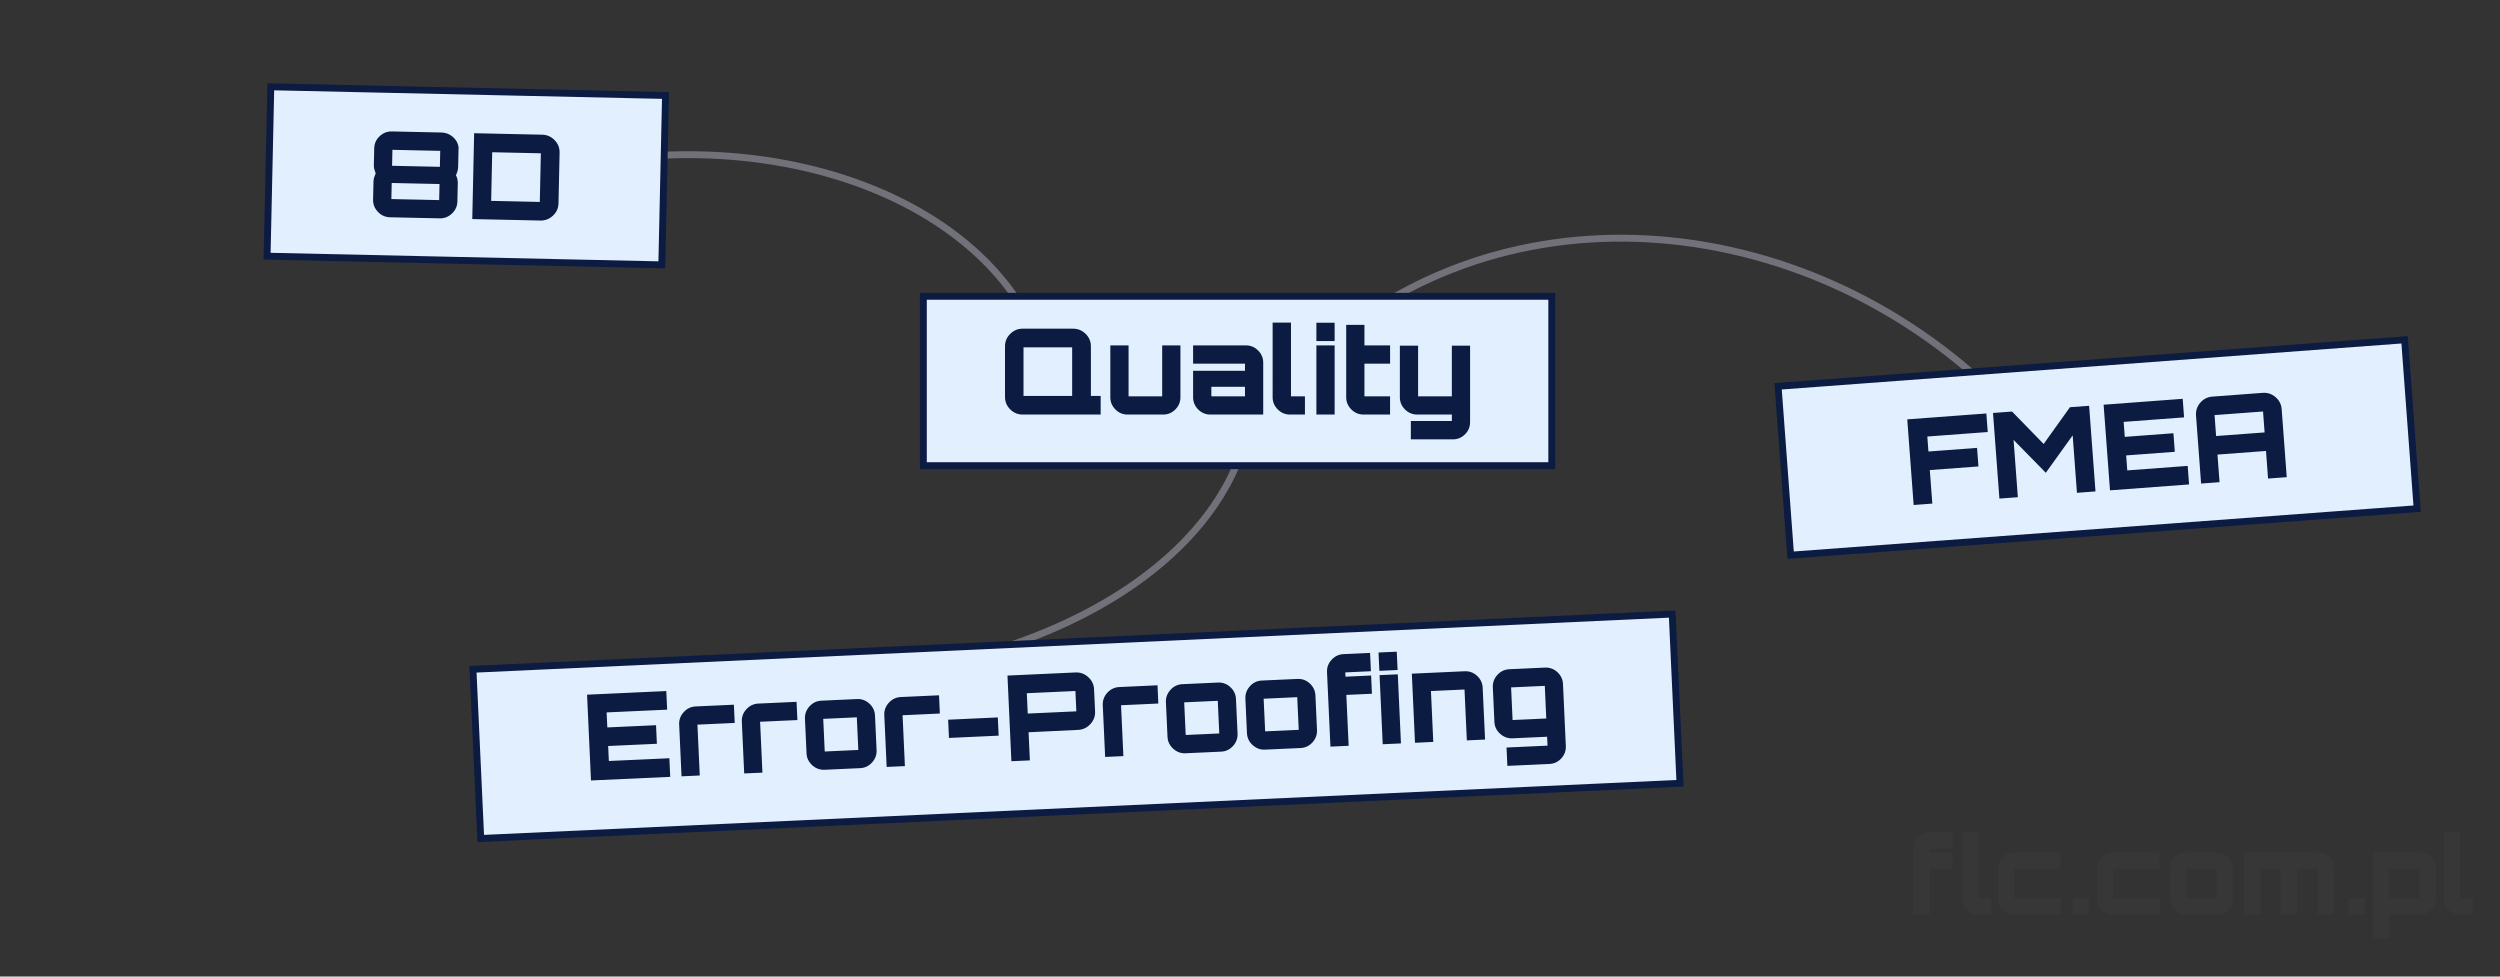 <?xml version="1.0" encoding="utf-8"?><!--Copyright © 2024 Anna Huber, www.flc.com.pl--><!DOCTYPE svg PUBLIC "-//W3C//DTD SVG 1.1//EN" "http://www.w3.org/Graphics/SVG/1.1/DTD/svg11.dtd"><svg version="1.1" id="Warstwa_1" xmlns="http://www.w3.org/2000/svg" xmlns:xlink="http://www.w3.org/1999/xlink" x="0px" y="0px" width="362.834px" height="141.732px" viewBox="0 0 362.834 141.732" enable-background="new 0 0 362.834 141.732" xml:space="preserve"><rect x="0" y="0" width="362.834" height="141.732" fill="#333333" stroke="none"/><title>8D, FMEA, Error-Proofing, Quality</title><desc>8D, FMEA, Error-Proofing, Quality</desc><creator>Anna Huber</creator><g id="Warstwa_1_1_"><g id="wtrmrk" opacity="0.06"><path fill="#727272" d="M277.687 132.71v-9.671c0-.606.225-1.134.666-1.578.443-.441.977-.665 1.594-.665h3.438v2.385h-2.814-.51v.493.063h3.324v2.368h-3.324v6.604L277.687 132.71 277.687 132.71zM287.032 132.71c-.609 0-1.137-.222-1.578-.665-.443-.441-.666-.97-.666-1.578v-9.687h2.383v9.052.513h.512 1.299v2.365H287.032L287.032 132.71zM292.229 132.71c-.607 0-1.135-.222-1.578-.665-.443-.441-.666-.97-.666-1.578v-4.485c0-.607.223-1.135.666-1.577.443-.443.971-.666 1.578-.666h6.838v2.368h-6.203-.512v.51 3.219.513h.512 6.221v2.365L292.229 132.71 292.229 132.71zM300.786 132.71v-2.367h2.367v2.367H300.786zM306.589 132.71c-.609 0-1.135-.222-1.578-.665-.443-.441-.666-.97-.666-1.578v-4.485c0-.607.223-1.135.666-1.577.443-.443.969-.666 1.578-.666h6.84v2.368h-6.205-.512v.51 3.219.513h.512 6.221v2.365L306.589 132.71 306.589 132.71zM317.187 132.71c-.605 0-1.135-.222-1.578-.665-.441-.441-.666-.97-.666-1.578v-4.485c0-.607.225-1.135.666-1.577.443-.443.973-.666 1.578-.666h4.611c.617 0 1.146.223 1.586.666.439.442.656.97.656 1.577v4.485c0 .608-.219 1.137-.656 1.578-.439.443-.969.665-1.586.665H317.187zM317.821 130.343h3.344.51v-.511-3.219-.511h-.51-3.344-.512v.511 3.219.511H317.821zM325.698 132.71v-8.975h10.799c.619 0 1.146.223 1.586.666.438.442.658.97.658 1.577v6.729h-2.354v-6.097-.51h-.512-1.951-.51v.511 6.097h-2.383v-6.097V126.1h-.514-1.949-.51v.511 6.097L325.698 132.71 325.698 132.71zM340.829 132.71v-2.367h2.367v2.367H340.829zM344.435 136.267v-12.532h6.855c.617 0 1.145.223 1.586.666.438.44.656.97.656 1.577v4.485c0 .608-.221 1.137-.656 1.578-.439.443-.969.665-1.586.665h-4.488v3.561H344.435L344.435 136.267zM347.312 130.343h3.342.514v-.511-3.219-.511h-.514-3.342H346.8v.511 3.219.511H347.312zM356.921 132.71c-.609 0-1.135-.222-1.578-.665-.443-.441-.666-.97-.666-1.578v-9.687h2.383v9.052.513h.512 1.301v2.365H356.921L356.921 132.71z"/></g><path fill="none" stroke="#71717A" stroke-miterlimit="10" d="M198.36 45.584c31.272-21.063 76.252-11.026 100.565 22.438M181.723 57.882c-1.49 24.774-34.931 43.009-74.758 40.771M78.418 25.312c31.306-8.446 63.692 2.423 72.406 24.3"/></g><g id="Warstwa_2"><g id="both"><g><rect x="258.734" y="52.763" transform="matrix(-0.997 0.074 -0.074 -0.997 612.671 107.284)" fill="#E1EFFE" stroke="#0B1B42" stroke-miterlimit="10" width="91.205" height="24.583"/><g><path fill="#0B1B42" d="m277.735 73.292-.928-12.428 11.479-.856.2 2.694-8.768.653.161 2.175 7.058-.526.201 2.693-7.059.525.363 4.866L277.735 73.292zM290.181 72.362l-.927-12.427 2.763-.206 4.584 4.708 3.819-5.336 2.78-.207.926 12.427-2.691.202-.621-8.337-3.899 5.429-4.679-4.771.621 8.317L290.181 72.362zM306.231 71.165l-.926-12.427 11.478-.856.2 2.694-8.769.654.163 2.175 7.059-.527.201 2.693-7.06.526.161 2.175 8.768-.654.2 2.691L306.231 71.165zM319.453 70.18l-.736-9.873c-.052-.702.154-1.321.616-1.86.463-.538 1.045-.833 1.748-.886l7.301-.544c.703-.054 1.324.153 1.869.615.544.463.841 1.046.895 1.748l.735 9.872-2.711.203-.298-4.005-7.041.525.299 4.004L319.453 70.18zM321.63 63.283l7.04-.524-.185-2.469-.041-.569-.569.043-5.903.439-.568.042.044.57L321.63 63.283z"/></g></g><g><rect x="39.041" y="13.254" transform="matrix(-1 -0.022 0.022 -1 134.799 52.553)" fill="#E1EFFE" stroke="#0B1B42" stroke-miterlimit="10" width="57.287" height="24.582"/><g><path fill="#0B1B42" d="M56.62 31.535c-.692-.016-1.283-.276-1.766-.782-.487-.506-.72-1.101-.706-1.78l.057-2.632c.004-.196.036-.395.098-.595.063-.2.136-.393.221-.575-.077-.188-.141-.382-.195-.583-.054-.202-.077-.408-.072-.617l.053-2.438c.015-.693.275-1.279.783-1.758.504-.48 1.106-.714 1.798-.699l7.181.156c.623.014 1.168.221 1.639.625.471.402.751.897.842 1.491l-.062 2.888c-.004.186-.035.383-.092.597-.056.212-.132.407-.229.592.099.187.169.381.212.574.041.198.061.401.057.609l-.057 2.63c-.015.68-.276 1.264-.782 1.749-.507.484-1.106.72-1.798.704L56.62 31.535zM57.474 24.074l5.797.125.571.013.013-.57.025-1.176.013-.569-.571-.014-5.797-.126-.57-.013-.013.57-.025 1.176-.012.571L57.474 24.074zM57.369 28.903l5.798.125.571.013.013-.57.026-1.191.012-.572-.57-.012-5.798-.127-.57-.012-.013.571-.026 1.191-.012.57L57.369 28.903zM68.542 31.794l.271-12.46 9.88.214c.703.017 1.304.281 1.8.793.499.514.738 1.122.723 1.825l-.159 7.337c-.016.702-.281 1.303-.802 1.79-.518.493-1.13.73-1.833.715L68.542 31.794zM71.855 29.165l5.917.129.572.013.012-.57.128-5.919.012-.571-.572-.012-5.917-.129-.57-.014-.013.571-.128 5.919-.012.571L71.855 29.165z"/></g></g><g><rect x="69.158" y="93.072" transform="matrix(-0.999 0.046 -0.046 -0.999 317.194 203.476)" fill="#E1EFFE" stroke="#0B1B42" stroke-miterlimit="10" width="174.227" height="24.582"/><g><path fill="#0B1B42" d="m85.772 113.271-.569-12.449 11.498-.527.124 2.7-8.783.401.1 2.179 7.071-.324.123 2.696-7.07.323.1 2.177 8.783-.401.124 2.7L85.772 113.271zM98.913 112.67l-.344-7.521c-.031-.679.189-1.278.663-1.798.473-.52 1.055-.792 1.747-.824l5.532-.253.121 2.646-4.841.223-.571.023.027.571.312 6.813L98.913 112.67zM108.008 112.253l-.344-7.521c-.031-.677.188-1.276.662-1.797.473-.521 1.056-.792 1.748-.823l5.532-.253.122 2.645-4.841.223-.571.025.026.57.312 6.813L108.008 112.253zM119.678 111.72c-.681.03-1.281-.192-1.8-.663-.518-.475-.792-1.05-.823-1.731l-.229-5.014c-.031-.679.19-1.278.662-1.798.473-.52 1.051-.793 1.731-.823l5.153-.235c.691-.032 1.292.188 1.805.661.514.475.785 1.054.816 1.729l.229 5.015c.031.683-.187 1.281-.655 1.799-.466.518-1.045.792-1.737.823L119.678 111.72zM120.266 109.042l3.734-.171.571-.024-.026-.571-.165-3.597-.026-.571-.57.026-3.735.171-.57.026.026.569.165 3.597.026.571L120.266 109.042zM128.685 111.308l-.344-7.523c-.031-.679.191-1.276.663-1.798.474-.519 1.055-.791 1.747-.824l5.533-.252.121 2.646-4.841.223-.57.025.026.57.312 6.813L128.685 111.308zM137.726 107.1l-.12-2.646 7.21-.332.122 2.646L137.726 107.1zM146.787 110.479l-.569-12.431 9.873-.451c.705-.032 1.321.19 1.851.676.53.482.812 1.074.843 1.765l.147 3.218c.032.689-.194 1.302-.678 1.83-.484.53-1.079.813-1.781.845l-7.192.347.188 4.081L146.787 110.479zM149.729 103.536l5.913-.271.57-.026-.026-.569-.083-1.813-.026-.571-.57.027-5.913.27-.571.025.026.571.083 1.813.026.568L149.729 103.536zM160.394 109.859l-.345-7.522c-.03-.679.191-1.278.662-1.8.476-.518 1.056-.791 1.747-.823l5.534-.254.121 2.646-4.84.222-.572.026.026.57.311 6.813L160.394 109.859zM172.064 109.324c-.681.031-1.279-.193-1.796-.664-.521-.472-.793-1.049-.824-1.73l-.23-5.013c-.03-.679.189-1.277.665-1.799.47-.518 1.047-.791 1.728-.822l5.151-.235c.693-.031 1.296.188 1.808.661.512.475.784 1.053.815 1.729l.229 5.013c.031.685-.187 1.282-.654 1.801-.468.516-1.046.793-1.739.824L172.064 109.324zM172.652 106.646l3.734-.171.572-.026-.027-.571-.164-3.596-.024-.569-.571.024-3.735.172-.57.024.026.571.165 3.598.026.568L172.652 106.646zM183.597 108.797c-.68.032-1.279-.191-1.796-.663-.521-.473-.794-1.049-.825-1.729l-.229-5.015c-.03-.68.189-1.277.662-1.8.473-.519 1.049-.791 1.729-.82l5.152-.236c.693-.032 1.295.188 1.807.662.514.475.785 1.052.814 1.729l.23 5.015c.03.682-.188 1.281-.652 1.798-.469.517-1.049.794-1.74.825L183.597 108.797zM184.185 106.119l3.734-.171.572-.025-.027-.571-.164-3.598-.027-.569-.569.025-3.731.171-.572.026.024.57.166 3.597.024.571L184.185 106.119zM193.091 108.362l-.496-10.805c-.031-.685.189-1.281.662-1.802.475-.517 1.057-.79 1.748-.821l3.838-.177.121 2.659-3.145.146-.572.025.027.558.002.066 3.717-.171.121 2.646-3.717.17.338 7.383L193.091 108.362zM200.192 97.363l-.121-2.661 2.645-.12.121 2.659L200.192 97.363zM200.679 108.014l-.459-10.028 2.646-.121.459 10.029L200.679 108.014zM205.364 107.802l-.459-10.03 7.66-.351c.69-.029 1.291.188 1.807.662.512.475.783 1.054.813 1.729l.349 7.522-2.646.121-.313-6.813-.025-.572-.569.027-3.734.17-.57.026.027.57.311 6.813L205.364 107.802zM218.771 111.154l-.121-2.663 5.377-.247.572-.024-.027-.571-.032-.725-5.015.23c-.69.03-1.297-.192-1.813-.663-.521-.474-.793-1.049-.823-1.73l-.23-5.015c-.029-.677.191-1.278.664-1.798.473-.518 1.055-.792 1.746-.823l5.152-.234c.692-.032 1.293.188 1.809.66.51.477.783 1.053.813 1.73l.41 8.974c.033.692-.186 1.293-.65 1.807-.471.512-1.049.784-1.74.814L218.771 111.154zM220.095 104.475l3.752-.171.57-.026-.027-.57-.162-3.597-.024-.57-.572.026-3.75.171-.571.027.026.567.164 3.598.024.571L220.095 104.475z"/></g></g></g></g><g id="Warstwa_3"><g id="en"><rect x="134.009" y="43.003" fill="#E1EFFE" stroke="#0B1B42" stroke-miterlimit="10" width="91.207" height="24.582"/><g><path fill="#0B1B42" d="M148.425 60.167c-.706 0-1.307-.251-1.809-.753-.504-.501-.756-1.104-.756-1.81v-7.339c0-.703.252-1.306.756-1.809.502-.501 1.103-.753 1.809-.753h7.32c.705 0 1.311.252 1.818.753.506.502.762 1.104.762 1.809v7.201h1.418v2.7H148.425zM149.116 57.466h5.918.572v-.571-5.919-.57h-.572-5.918-.57v.57 5.919.571H149.116zM163.653 60.167c-.692 0-1.282-.249-1.772-.744-.491-.496-.735-1.085-.735-1.766v-7.529h2.647v6.82.57h.571 3.738.57v-.57-6.82h2.648v7.529c0 .681-.246 1.27-.736 1.766s-1.082.744-1.773.744H163.653zM175.667 60.167c-.691 0-1.283-.249-1.773-.744-.49-.496-.736-1.085-.736-1.766v-3.843h7.529v-.467-.57h-.57-6.959v-2.648h7.668c.691 0 1.283.249 1.772.744.491.497.737 1.085.737 1.766v7.529L175.667 60.167 175.667 60.167zM176.378 57.518h4.309v-1.385h-4.881v.813.57L176.378 57.518 176.378 57.518zM187.211 60.167c-.681 0-1.271-.249-1.765-.744-.496-.496-.744-1.085-.744-1.766V46.823h2.664v10.125.57h.57 1.455v2.648H187.211zM191.052 49.505v-2.666h2.648v2.666H191.052zM191.052 60.167V50.128h2.648v10.039H191.052zM197.905 60.167c-.691 0-1.285-.249-1.782-.744-.496-.496-.744-1.085-.744-1.766V47.151h2.647v2.977h3.722v2.648h-3.722v4.171.57h.572 3.148v2.648L197.905 60.167 197.905 60.167zM204.761 63.766V61.1h5.383.57v-.57-.363h-5.02c-.693 0-1.287-.249-1.783-.744-.494-.496-.743-1.085-.743-1.766v-7.494h2.647v6.785.57h.57 3.758.569v-.57-6.785h2.647v11.094c0 .692-.244 1.284-.734 1.774-.491.489-1.082.735-1.773.735H204.761L204.761 63.766z"/></g></g></g></svg>
